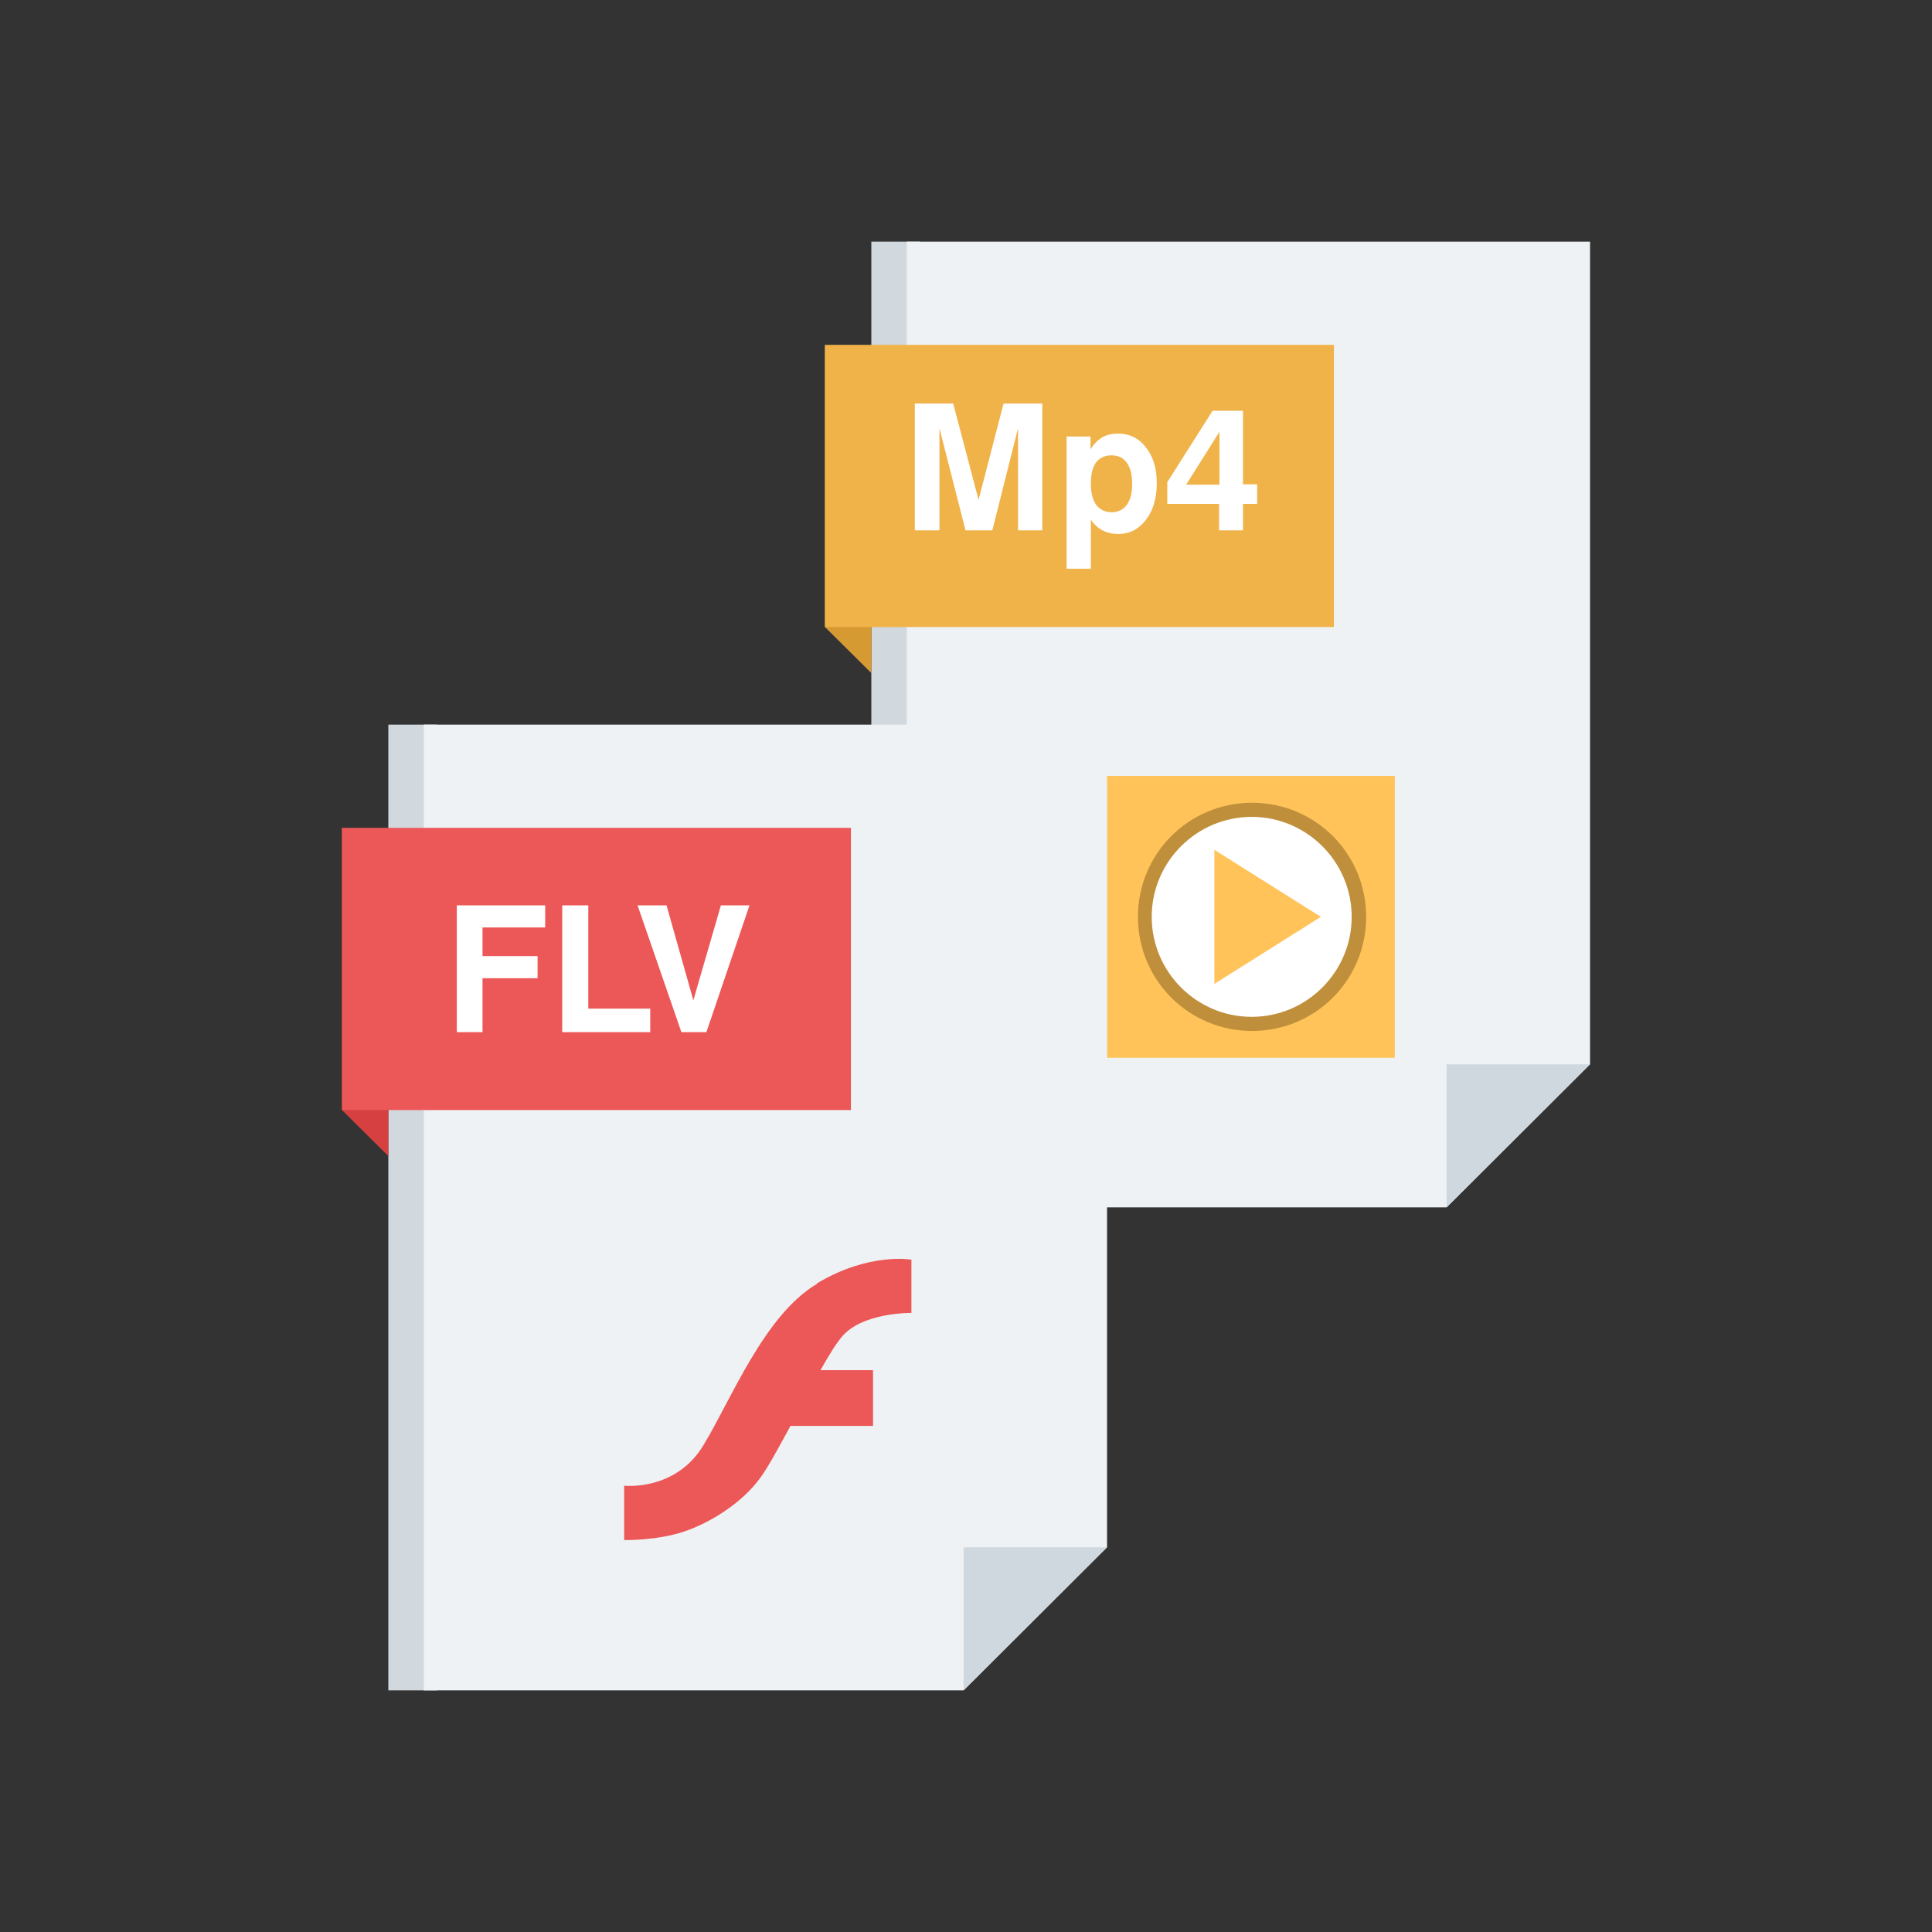 <svg width="48" height="48" viewBox="0 0 48 48" fill="none" xmlns="http://www.w3.org/2000/svg">
<rect x="0" y="0" width="48" height="48" fill="#333333" stroke="none"/>
<path d="M22.854 29.997H21.648V6.003H22.854V29.997Z" fill="#D1D8DE"/>
<path d="M35.94 29.997H22.53V6.003H39.504V26.442L35.94 29.997Z" fill="#EFF2F4"/>
<path d="M20.496 15.579V8.568L21.648 9.702V16.722L20.496 15.579Z" fill="#D69A33"/>
<path d="M35.94 26.442H39.504L35.94 29.997V26.442Z" fill="#CFD8DF"/>
<path d="M20.496 15.579V8.568H33.141V15.579H20.496Z" fill="#F0B34A"/>
<path d="M22.728 13.176V10.026H23.682L24.312 12.42L24.933 10.026H25.896V13.176H25.293V10.638L24.654 13.176H23.988L23.34 10.638V13.176H22.737H22.728ZM28.128 12.024C28.128 11.79 28.083 11.61 27.993 11.493C27.903 11.367 27.777 11.313 27.606 11.313C27.444 11.313 27.318 11.376 27.228 11.493C27.138 11.619 27.102 11.79 27.102 12.033C27.102 12.249 27.147 12.42 27.237 12.546C27.327 12.663 27.453 12.726 27.624 12.726C27.777 12.726 27.903 12.663 27.993 12.546C28.083 12.42 28.128 12.258 28.128 12.042V12.024ZM26.499 14.103V10.845H27.093V11.16C27.183 11.025 27.282 10.926 27.39 10.863C27.498 10.8 27.633 10.773 27.777 10.773C28.065 10.773 28.299 10.89 28.47 11.115C28.65 11.34 28.74 11.637 28.74 12.006C28.74 12.375 28.65 12.681 28.47 12.915C28.29 13.149 28.065 13.266 27.786 13.266C27.642 13.266 27.507 13.239 27.39 13.176C27.273 13.113 27.174 13.023 27.102 12.906V14.13H26.499V14.103ZM30.297 12.042V10.728L29.469 12.042H30.297ZM30.288 13.176V12.519H29.001V11.979L30.126 10.206H30.882V12.033H31.233V12.519H30.882V13.176H30.288Z" fill="white"/>
<path fill-rule="evenodd" clip-rule="evenodd" d="M27.498 19.278H34.653V26.28H27.498V19.278Z" fill="#FFC35A"/>
<path fill-rule="evenodd" clip-rule="evenodd" d="M33.762 22.779C33.762 24.246 32.574 25.434 31.107 25.434C29.64 25.434 28.452 24.246 28.452 22.779C28.452 21.312 29.64 20.124 31.107 20.124C32.574 20.124 33.762 21.312 33.762 22.779Z" fill="white"/>
<path d="M33.942 22.779C33.942 23.562 33.627 24.273 33.114 24.786C32.601 25.299 31.89 25.614 31.107 25.614C30.324 25.614 29.613 25.299 29.1 24.786C28.587 24.273 28.272 23.562 28.272 22.779C28.272 21.996 28.587 21.285 29.1 20.772C29.613 20.259 30.324 19.944 31.107 19.944C31.89 19.944 32.601 20.259 33.114 20.772C33.627 21.285 33.942 21.996 33.942 22.779ZM32.853 24.534C33.303 24.084 33.582 23.463 33.582 22.779C33.582 22.095 33.303 21.474 32.853 21.024C32.403 20.574 31.782 20.295 31.098 20.295C30.414 20.295 29.793 20.574 29.343 21.024C28.893 21.474 28.614 22.095 28.614 22.779C28.614 23.463 28.893 24.084 29.343 24.534C29.793 24.984 30.414 25.263 31.098 25.263C31.782 25.263 32.403 24.984 32.853 24.534Z" fill="#BF8F3B"/>
<path d="M30.171 21.114L32.817 22.779L30.171 24.444V21.114Z" fill="#FFC35A"/>
<path d="M10.854 41.997H9.648V18.003H10.854V41.997Z" fill="#D1D8DE"/>
<path d="M23.94 41.997H10.53V18.003H27.504V38.442L23.94 41.997Z" fill="#EFF2F4"/>
<path d="M8.496 27.579V20.568L9.648 21.702V28.722L8.496 27.579Z" fill="#D64040"/>
<path d="M23.94 38.442H27.504L23.94 41.997V38.442Z" fill="#CFD8DF"/>
<path d="M8.496 27.579V20.568H21.141V27.579H8.496Z" fill="#EC5757"/>
<path d="M11.349 25.644V22.494H13.545V23.043H11.988V23.754H13.356V24.303H11.988V25.644H11.349ZM13.968 25.644V22.494H14.616V25.059H16.155V25.644H13.968ZM16.929 25.644L15.84 22.494H16.56L17.226 24.852L17.91 22.494H18.621L17.55 25.644H16.929Z" fill="white"/>
<path fill-rule="evenodd" clip-rule="evenodd" d="M20.295 31.899C18.99 32.673 18.171 34.761 17.478 35.904C16.785 37.056 15.507 36.912 15.507 36.912V38.262C15.507 38.262 16.308 38.28 16.983 38.055C17.658 37.83 18.441 37.335 18.891 36.714C19.071 36.471 19.341 35.976 19.638 35.427H21.69V34.041H20.385C20.583 33.69 20.763 33.393 20.907 33.222C21.411 32.601 22.644 32.619 22.644 32.619V31.296C22.644 31.296 21.6 31.107 20.304 31.881L20.295 31.899Z" fill="#EC5757"/>
</svg>
